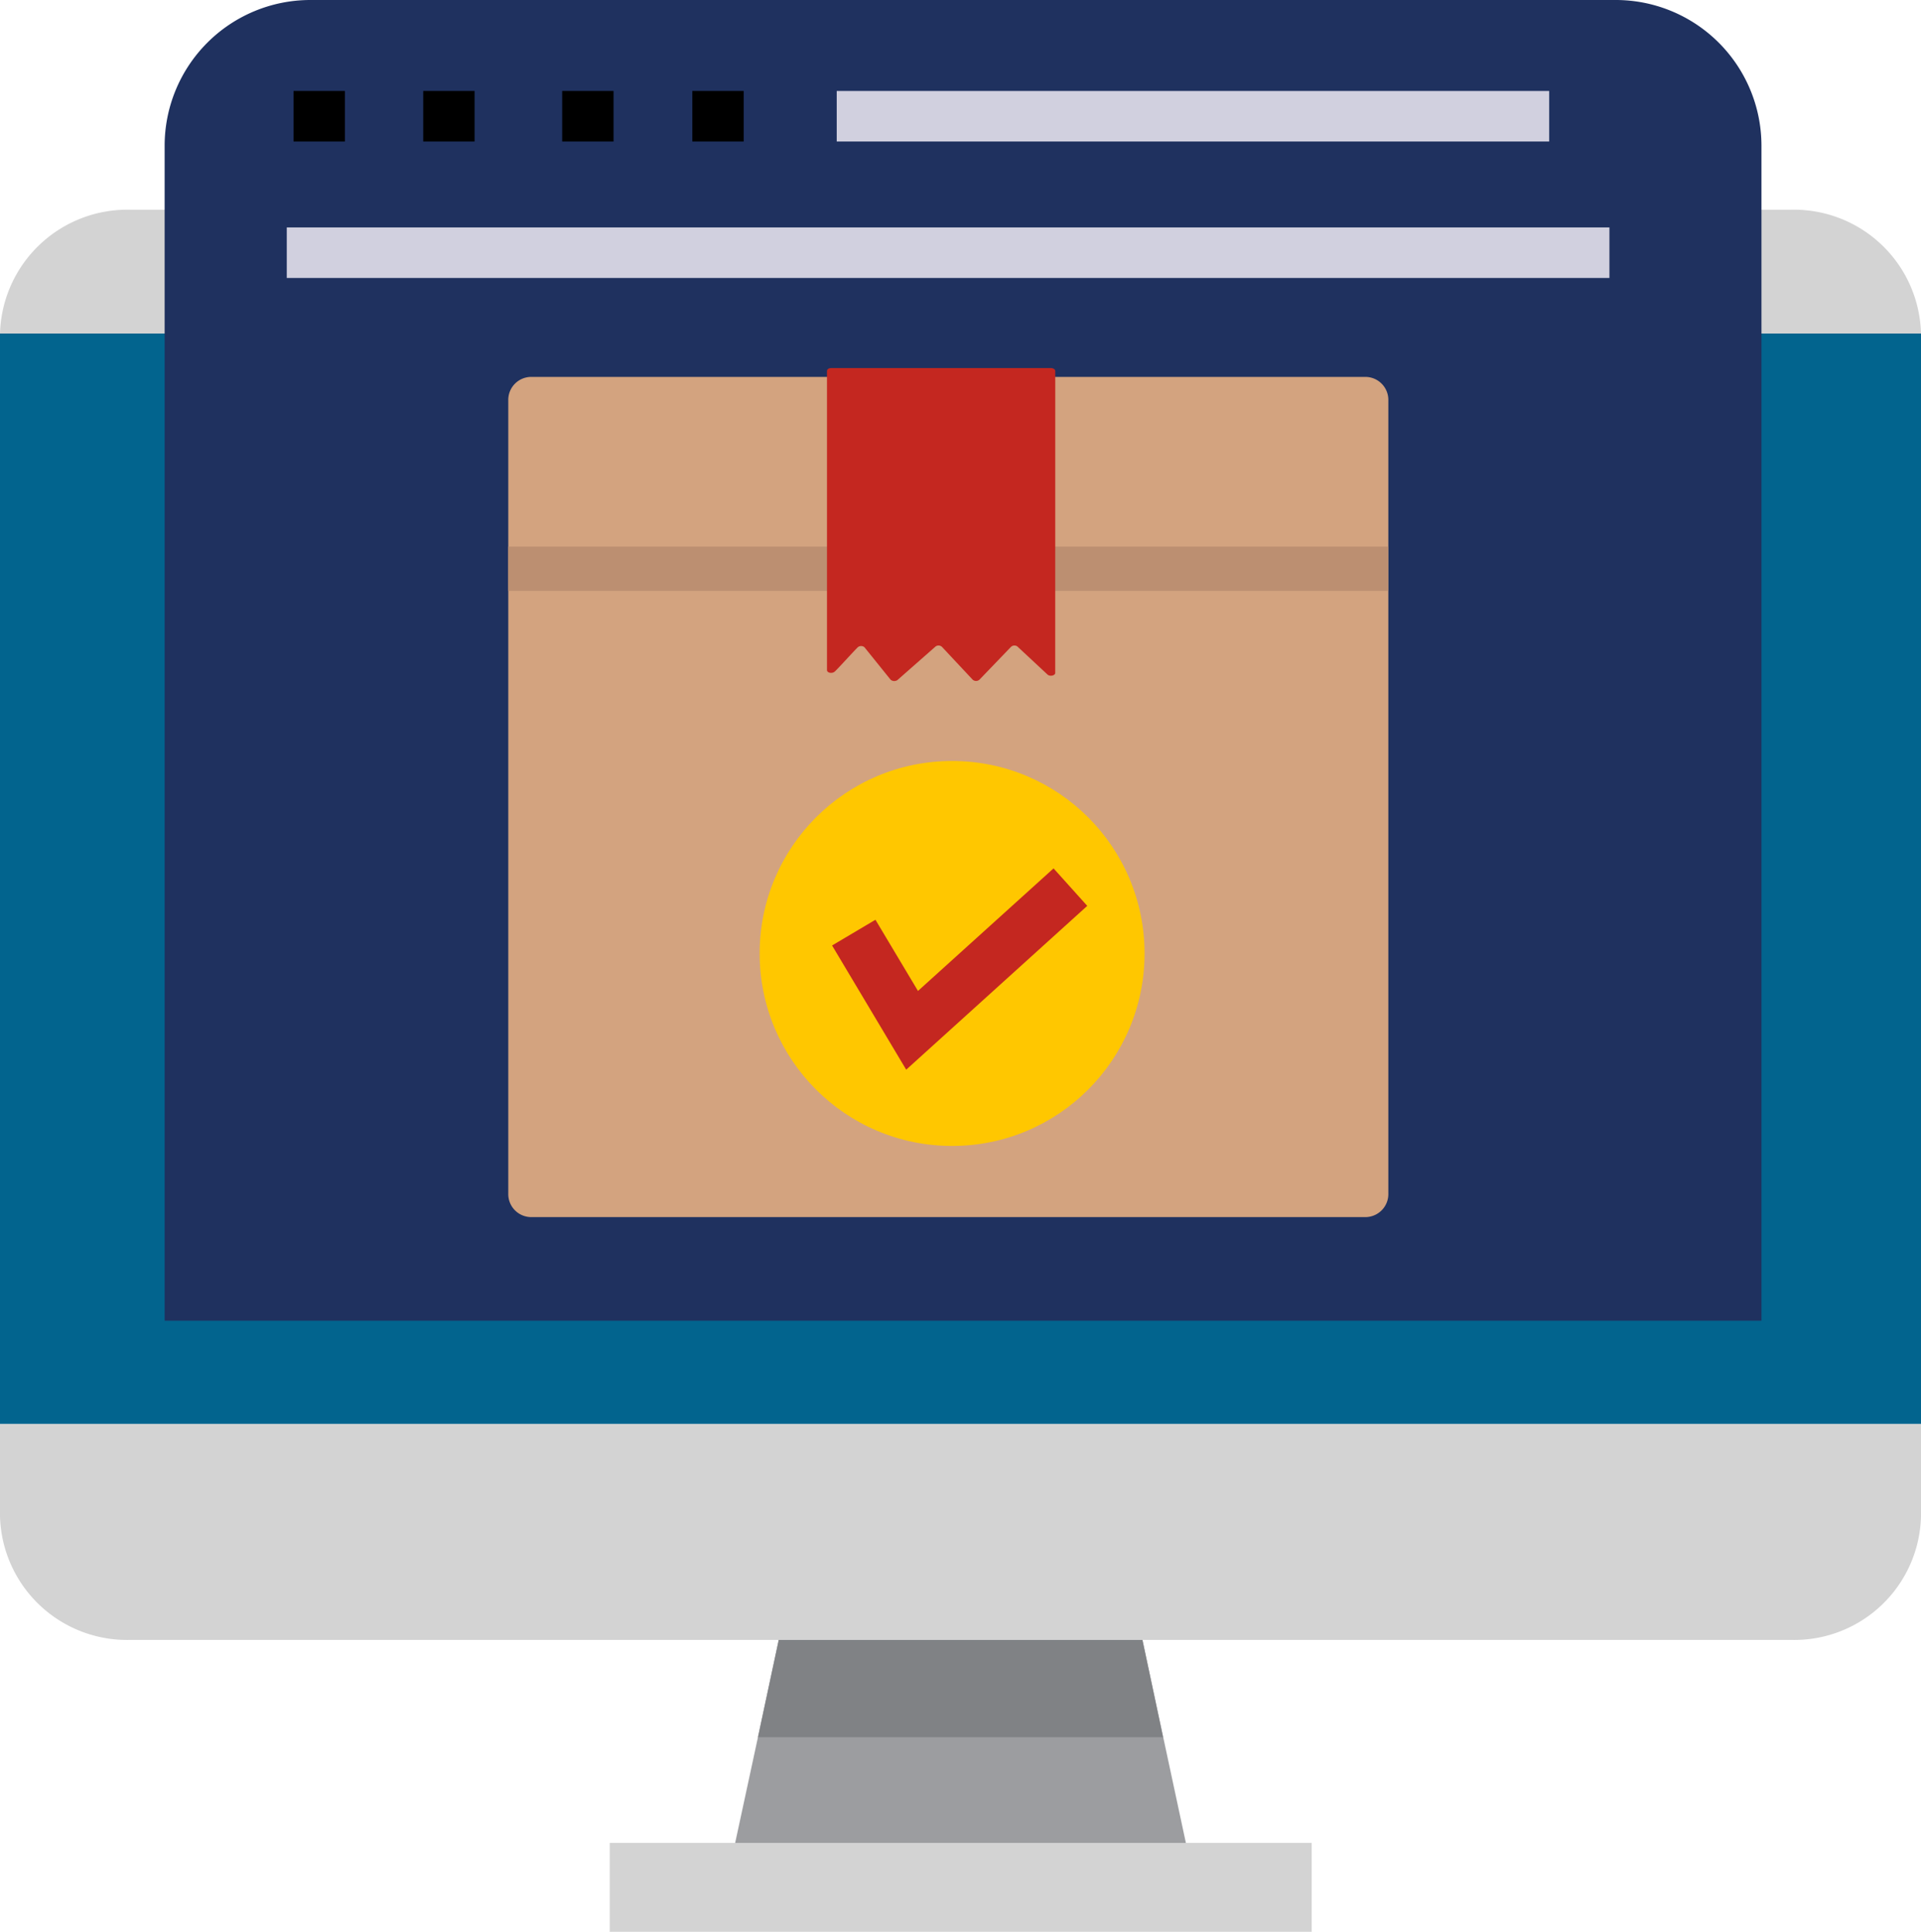 <svg xmlns="http://www.w3.org/2000/svg" width="55.459" height="55.763" viewBox="0 0 55.459 55.763">
  <g id="Group_91" data-name="Group 91" transform="translate(0 0)">
    <g id="Group_90" data-name="Group 90" transform="translate(0 0)">
      <path id="Path_219" data-name="Path 219" d="M55.459,53.374H0A3.677,3.677,0,0,1,3.756,49.8H51.7A3.669,3.669,0,0,1,55.459,53.374Z" transform="translate(0 -43.746)" fill="#d3d3d3"/>
      <path id="Path_220" data-name="Path 220" d="M55.459,338.1v2.674a3.659,3.659,0,0,1-3.756,3.562H3.769A3.67,3.67,0,0,1,0,340.775V338.1Z" transform="translate(0 -296.998)" fill="#d3d3d3"/>
      <path id="Path_221" data-name="Path 221" d="M187.154,395.588H174l.729-3.38.6-2.808h10.5l.6,2.808Z" transform="translate(-152.847 -342.061)" fill="#9c9da0"/>
      <path id="Path_222" data-name="Path 222" d="M191.695,392.208H180l.6-2.808h10.5Z" transform="translate(-158.118 -342.061)" fill="#808285"/>
      <path id="Path_223" data-name="Path 223" d="M144.8,437.6h20.265v2.565H144.8Z" transform="translate(-127.197 -384.402)" fill="#d3d3d3"/>
      <path id="Path_224" data-name="Path 224" d="M0,79.2H55.459v31.474H0Z" transform="translate(0 -69.572)" fill="#02648e"/>
      <path id="Path_225" data-name="Path 225" d="M39.1,38.123V4.206A4.208,4.208,0,0,1,43.306,0H80.98A4.208,4.208,0,0,1,85.2,4.194v33.93" transform="translate(-34.347 0)" fill="#1f315f"/>
      <g id="Group_89" data-name="Group 89" transform="translate(8.279 2.626)">
        <g id="Group_88" data-name="Group 88" transform="translate(0.195)">
          <path id="Path_226" data-name="Path 226" d="M69.7,21.6h1.483v1.459H69.7Z" transform="translate(-69.7 -21.6)"/>
          <path id="Path_227" data-name="Path 227" d="M100.5,21.6h1.483v1.459H100.5Z" transform="translate(-96.756 -21.6)"/>
          <path id="Path_228" data-name="Path 228" d="M133.5,21.6h1.483v1.459H133.5Z" transform="translate(-125.744 -21.6)"/>
          <path id="Path_229" data-name="Path 229" d="M164.4,21.6h1.483v1.459H164.4Z" transform="translate(-152.887 -21.6)"/>
        </g>
        <path id="Path_230" data-name="Path 230" d="M198.7,21.6h20.569v1.459H198.7Z" transform="translate(-182.823 -21.6)" fill="#d1d0df"/>
        <path id="Path_231" data-name="Path 231" d="M68.1,54h38.185v1.459H68.1Z" transform="translate(-68.1 -50.061)" fill="#d1d0df"/>
      </g>
      <path id="Path_232" data-name="Path 232" d="M145.461,89.5H121.342a.664.664,0,0,0-.644.681v22.891a.664.664,0,0,0,.644.681h24.119a.664.664,0,0,0,.644-.681V90.181a.664.664,0,0,0-.644-.681Z" transform="translate(-106.024 -78.62)" fill="#d3a37f"/>
      <path id="Path_233" data-name="Path 233" d="M120.7,129.8h25.4v1.276H120.7Z" transform="translate(-106.027 -114.02)" fill="#bc8f71"/>
      <path id="Path_234" data-name="Path 234" d="M202.989,89.175v-1.69c0-.049-.061-.085-.122-.085h-6.346c-.073,0-.122.036-.122.085v8.631c0,.085.146.109.219.049s.511-.547.669-.705a.148.148,0,0,1,.195,0l.754.936a.165.165,0,0,0,.194.012l1.106-.973a.146.146,0,0,1,.182.012l.887.948a.148.148,0,0,0,.195,0l.912-.948a.146.146,0,0,1,.182-.012l.875.815c.073.061.219.024.219-.049Z" transform="translate(-172.524 -76.775)" fill="#c42720"/>
      <circle id="Ellipse_13" data-name="Ellipse 13" cx="5.556" cy="5.556" r="5.556" transform="translate(21.931 21.967)" fill="#ffc700"/>
      <path id="Path_235" data-name="Path 235" d="M199.74,212.011l-2.14-3.586,1.252-.742,1.228,2.055,3.914-3.538.973,1.082Z" transform="translate(-173.578 -181.133)" fill="#c42720"/>
    </g>
  </g>
</svg>

